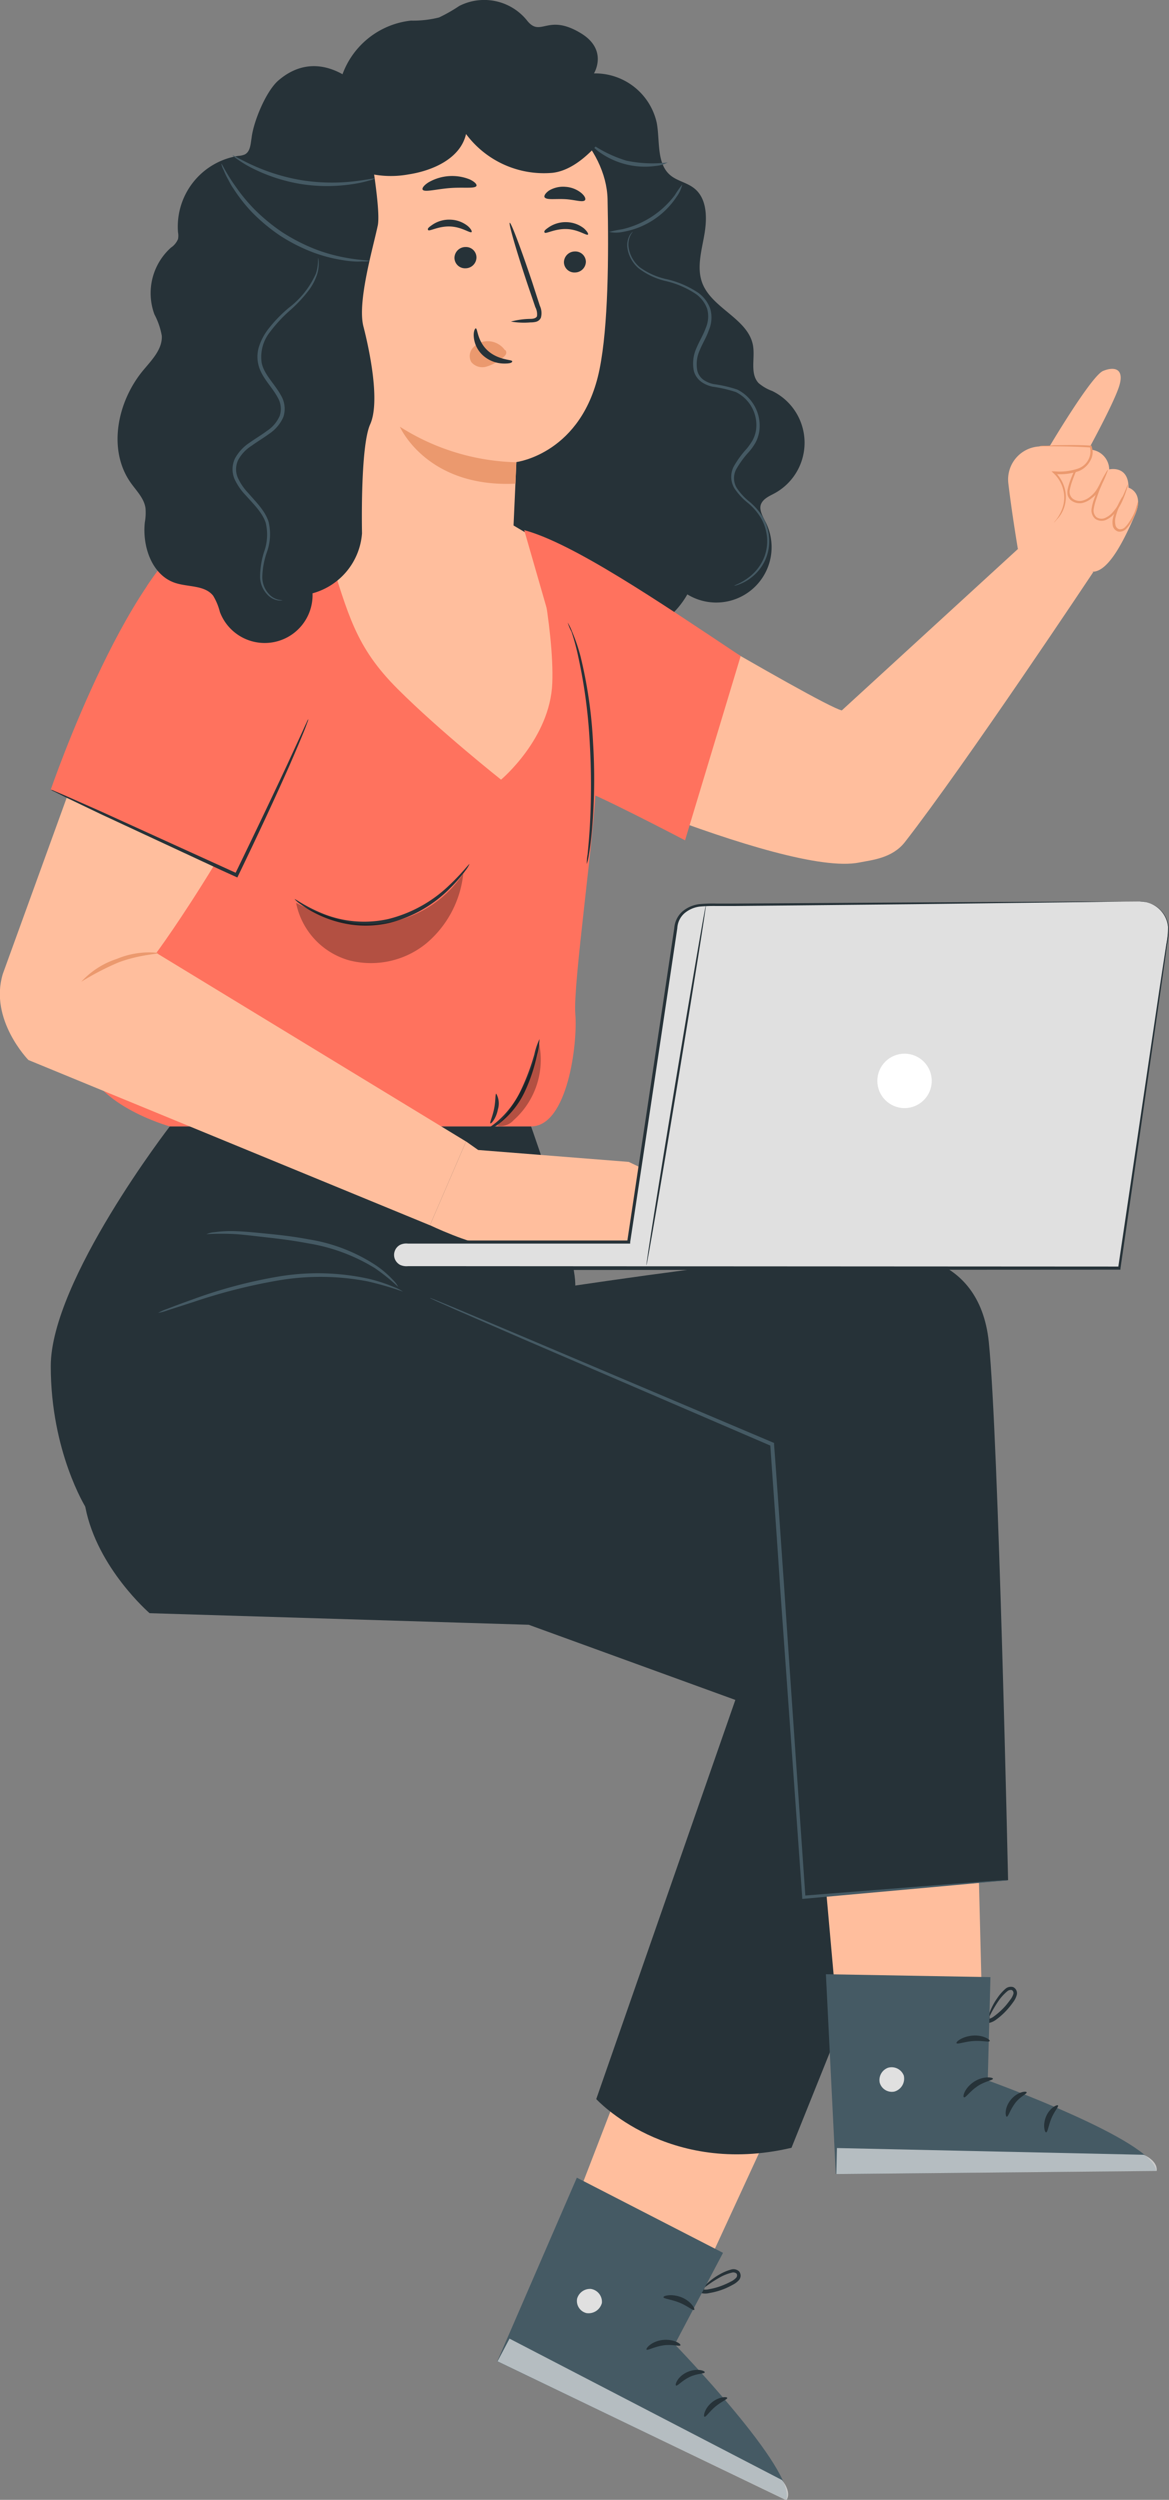 <svg id="Character" xmlns="http://www.w3.org/2000/svg" viewBox="0 0 173.63 371.2"><rect x="0" y="0" width="173.63" height="371.2" fill="#808080" stroke="none"/><defs><style>.cls-1{fill:#263238;}.cls-2{fill:#ffbe9d;}.cls-3{fill:#eb996e;}.cls-4{fill:#455a64;}.cls-5{fill:#e0e0e0;}.cls-6{opacity:0.6;}.cls-7{fill:#fff;}.cls-8{fill:#ff725e;}.cls-9{opacity:0.3;}</style></defs><path class="cls-1" d="M51.06,14.05A12.24,12.24,0,0,1,61.82,3.8,15.66,15.66,0,0,0,66,3.33a23.59,23.59,0,0,0,3-1.71A8.16,8.16,0,0,1,79,3.71C81.1,6.44,82,2.64,87,5.64c4.18,2.49,2,6,2,6A9.37,9.37,0,0,1,98.33,19c.49,2.7-.06,6,2,7.75,1,.85,2.44,1.09,3.49,1.9,2,1.51,2,4.43,1.59,6.86s-1.2,5-.3,7.31c1.48,3.77,6.85,5.27,7.52,9.27.31,1.89-.49,4.15.83,5.54a6.53,6.53,0,0,0,2,1.16A8.55,8.55,0,0,1,115.81,74c-.77.41-1.67.79-2,1.61s.28,1.86.72,2.73A8.22,8.22,0,0,1,102.87,89a12.91,12.91,0,0,1-7.55,6,7.81,7.81,0,0,1-4.49.11,8.73,8.73,0,0,1-3.08-1.9c-4.38-3.81-10.51-9.63-10.91-15.42" transform="translate(-0.78 -0.74)"/><path class="cls-2" d="M152,82.23l-26.19,24c-3.26-.75-43.15-24.59-43.15-24.59l-6.3,30.68s40.82,18.77,52.06,16.49c1.83-.37,4.85-.61,6.74-3,9-11.55,28-40.12,28-40.12Z" transform="translate(-0.78 -0.74)"/><path class="cls-2" d="M164.62,55.82c-1.73.71-7.9,11.12-7.9,11.12l-1.55.09a4.91,4.91,0,0,0-4.62,5.5c.51,4.35,1.41,9.7,1.41,9.7l8.65,3.94,2.56-.54c2.39-.13,4.7-5,6.17-8.39s-.94-4.09-.94-4.09c0-3.39-2.87-2.71-2.87-2.71a3,3,0,0,0-3.09-2.94s3.84-7,4.59-9.49S166.35,55.11,164.62,55.82Z" transform="translate(-0.78 -0.74)"/><path class="cls-3" d="M165.37,70.44a16.37,16.37,0,0,1-.91,2.18,8.93,8.93,0,0,1-.53,1.09,4.4,4.4,0,0,1-1,1,3.33,3.33,0,0,1-1.4.72,2.09,2.09,0,0,1-1.67-.4,1.52,1.52,0,0,1-.5-.77,2.09,2.09,0,0,1,0-.86,9.55,9.55,0,0,1,.45-1.48,18.18,18.18,0,0,1,1.06-2.34,16.41,16.41,0,0,1,.91-1.48,2.15,2.15,0,0,1,.41-.49s-.46.78-1.1,2.08a20.21,20.21,0,0,0-1,2.34,9.31,9.31,0,0,0-.41,1.42,1.35,1.35,0,0,0,.41,1.32,1.77,1.77,0,0,0,1.39.33,3,3,0,0,0,1.26-.64,4.07,4.07,0,0,0,.91-1,9.43,9.43,0,0,0,.55-1A14.87,14.87,0,0,1,165.37,70.44Z" transform="translate(-0.78 -0.74)"/><path class="cls-3" d="M168.31,72.68a2.32,2.32,0,0,1-.14.6,16.62,16.62,0,0,1-.57,1.57A7.59,7.59,0,0,1,166.29,77a3.31,3.31,0,0,1-1.2.92,1.64,1.64,0,0,1-1.66-.16,1.67,1.67,0,0,1-.5-1.58,7.27,7.27,0,0,1,.39-1.43c.31-.88.64-1.66.94-2.3A15.89,15.89,0,0,1,165,71a2,2,0,0,1,.35-.51s-.35.8-.89,2.09c-.27.64-.57,1.42-.86,2.3a7.88,7.88,0,0,0-.36,1.37,1.34,1.34,0,0,0,.38,1.27,1.33,1.33,0,0,0,1.32.12,3.17,3.17,0,0,0,1.1-.82,8.68,8.68,0,0,0,1.32-2C168,73.49,168.25,72.66,168.31,72.68Z" transform="translate(-0.78 -0.74)"/><path class="cls-3" d="M169.84,75.18a4.17,4.17,0,0,1-.34,1.62,8.51,8.51,0,0,1-.79,1.62,5,5,0,0,1-.67.86,1.33,1.33,0,0,1-1.18.39,1.16,1.16,0,0,1-.82-1,2.83,2.83,0,0,1,.07-1.1,7.58,7.58,0,0,1,.64-1.69,15.09,15.09,0,0,1,.77-1.45A5.42,5.42,0,0,1,167,76a8.61,8.61,0,0,0-.55,1.65,2.49,2.49,0,0,0,0,1,.79.79,0,0,0,.56.67,1,1,0,0,0,.87-.3,4.37,4.37,0,0,0,.63-.79,9.06,9.06,0,0,0,.83-1.53C169.66,75.79,169.78,75.17,169.84,75.18Z" transform="translate(-0.78 -0.74)"/><path class="cls-2" d="M155.17,67c2.22-.09,5.5-.1,7.63.06a2.8,2.8,0,0,1-1.51,3.3,7.7,7.7,0,0,1-3.9.56,5,5,0,0,1-.11,7.41" transform="translate(-0.78 -0.74)"/><path class="cls-3" d="M157.28,78.36a6.28,6.28,0,0,0,1.24-2,4.76,4.76,0,0,0,.26-2.53,5,5,0,0,0-1.51-2.81l-.31-.29h.43a8.48,8.48,0,0,0,3.5-.41,2.71,2.71,0,0,0,1.77-3.23l.13.1c-2.22-.16-4.13-.16-5.48-.18h-1.58a4.19,4.19,0,0,1-.56,0,1.93,1.93,0,0,1,.56-.08c.37,0,.9,0,1.58-.08,1.35,0,3.26-.08,5.51.06h.09l0,.09a2.48,2.48,0,0,1-.19,2.15A3.42,3.42,0,0,1,161,70.7a8.65,8.65,0,0,1-3.64.42l.12-.29a5.28,5.28,0,0,1,1.56,3,4.92,4.92,0,0,1-.35,2.65,4.64,4.64,0,0,1-1,1.46A1.71,1.71,0,0,1,157.28,78.36Z" transform="translate(-0.78 -0.74)"/><path class="cls-1" d="M105.15,341s.21-.27.39-.86a6.33,6.33,0,0,0,.21-2.59,3.42,3.42,0,0,0-.21-.87,1.06,1.06,0,0,0-.85-.69.77.77,0,0,0-.64.21,1,1,0,0,0-.26.59,5.61,5.61,0,0,0,0,1.09c0,.73,0,1.42.17,2.26a1.38,1.38,0,0,0,.89,1.08,2.67,2.67,0,0,0,1.34,0,10.42,10.42,0,0,0,2.36-.69c.36-.16.71-.33,1.05-.52a3.15,3.15,0,0,0,.95-.72,1,1,0,0,0,0-1.28,1.21,1.21,0,0,0-1.14-.28,7.16,7.16,0,0,0-1.69.7,9.26,9.26,0,0,0-2.07,1.54c-.43.43-.62.71-.59.73a18.16,18.16,0,0,1,2.85-1.91,7.07,7.07,0,0,1,1.58-.59.74.74,0,0,1,.69.14.51.51,0,0,1-.07.63,2.7,2.7,0,0,1-.8.57,10.2,10.2,0,0,1-1,.47,10.09,10.09,0,0,1-2.23.65,2.21,2.21,0,0,1-1.06,0,.82.82,0,0,1-.54-.66c-.1-.69-.13-1.5-.19-2.19a7,7,0,0,1,0-1c0-.29.16-.42.36-.41.47,0,.63.66.71,1.16A9.3,9.3,0,0,1,105.15,341Z" transform="translate(-0.78 -0.74)"/><path class="cls-1" d="M147.71,300.82a2,2,0,0,0,0-.95,6.32,6.32,0,0,0-1-2.41,3.58,3.58,0,0,0-.57-.7,1.1,1.1,0,0,0-1.08-.24.75.75,0,0,0-.47.48,1,1,0,0,0,0,.64,7.33,7.33,0,0,0,.5,1c.37.62.68,1.25,1.16,1.95a1.35,1.35,0,0,0,1.27.57,2.75,2.75,0,0,0,1.23-.54,10.27,10.27,0,0,0,1.8-1.67c.26-.3.5-.61.72-.92a3.15,3.15,0,0,0,.53-1.07,1,1,0,0,0-.54-1.16,1.23,1.23,0,0,0-1.15.26,7,7,0,0,0-1.2,1.37,9.17,9.17,0,0,0-1.19,2.29,2.25,2.25,0,0,0-.2.93,17.77,17.77,0,0,1,1.71-3,7.44,7.44,0,0,1,1.16-1.23.79.79,0,0,1,.68-.18.52.52,0,0,1,.22.6,2.74,2.74,0,0,1-.47.86c-.21.29-.44.59-.68.87a10.78,10.78,0,0,1-1.72,1.57,2.16,2.16,0,0,1-1,.44.8.8,0,0,1-.77-.35c-.39-.58-.77-1.29-1.14-1.88a7.75,7.75,0,0,1-.48-.86c-.09-.27,0-.45.15-.52.43-.18.86.31,1.15.73A8.87,8.87,0,0,1,147.71,300.82Z" transform="translate(-0.78 -0.74)"/><polygon class="cls-2" points="117.29 309.84 105.09 336.28 85.39 327.19 98.02 294.46 117.29 309.84"/><path class="cls-4" d="M108.17,335.26,101,348.85s18.25,18.87,16.54,23.09l-42.9-20.57L86.46,324.1Z" transform="translate(-0.78 -0.74)"/><path class="cls-5" d="M88.67,340.63a2,2,0,0,0-2.17,1.42,1.86,1.86,0,0,0,1.39,2.16,2.05,2.05,0,0,0,2.29-1.51,1.94,1.94,0,0,0-1.7-2.09" transform="translate(-0.78 -0.74)"/><g class="cls-6"><path class="cls-7" d="M74.68,351.37,76.46,348l40.47,21s1.51,1.75.65,3Z" transform="translate(-0.78 -0.74)"/></g><path class="cls-1" d="M101.84,349c-.11.2-1.2-.2-2.55,0s-2.33.8-2.48.63.74-1.24,2.38-1.43S102,348.8,101.84,349Z" transform="translate(-0.78 -0.74)"/><path class="cls-1" d="M105.45,353c0,.23-1.13.15-2.26.7s-1.8,1.38-2,1.27.23-1.36,1.66-2S105.54,352.78,105.45,353Z" transform="translate(-0.78 -0.74)"/><path class="cls-1" d="M105.42,359.6c-.21-.05,0-1.24,1.09-2.13s2.29-.87,2.29-.66-.89.54-1.78,1.29S105.64,359.67,105.42,359.6Z" transform="translate(-0.78 -0.74)"/><path class="cls-1" d="M103.89,343.73c-.18.15-1-.6-2.23-1.09s-2.32-.56-2.34-.79,1.22-.55,2.65,0S104.07,343.61,103.89,343.73Z" transform="translate(-0.78 -0.74)"/><path class="cls-1" d="M118.34,319.66l31.09-77.35s-.73-13.73-3.26-18.07S67,194.6,67,194.6s-19.51-4.69-32.53,0-22.77,21-21,30S23,240.28,23,240.28L79.31,242,110,253.16,89.34,312.43S99.91,324,118.34,319.66Z" transform="translate(-0.78 -0.74)"/><polygon class="cls-2" points="145.09 267.07 145.82 296.18 124.13 296.71 121.01 261.77 145.09 267.07"/><path class="cls-4" d="M147.89,294.32l-.4,15.34s24.71,8.88,25,13.42l-47.57.48-1.47-29.67Z" transform="translate(-0.78 -0.74)"/><path class="cls-5" d="M132.76,307.75a1.94,1.94,0,0,0-1.32,2.23,1.87,1.87,0,0,0,2.2,1.33,2,2,0,0,0,1.38-2.37,1.93,1.93,0,0,0-2.44-1.13" transform="translate(-0.78 -0.74)"/><g class="cls-6"><path class="cls-7" d="M125,323.56l.09-3.86,45.58,1s2.12.9,1.9,2.4Z" transform="translate(-0.78 -0.74)"/></g><path class="cls-1" d="M148.26,309.41c0,.23-1.17.35-2.3,1.11s-1.74,1.74-2,1.65.12-1.43,1.51-2.33S148.31,309.2,148.26,309.41Z" transform="translate(-0.78 -0.74)"/><path class="cls-1" d="M153.27,311.43c.06.22-1,.63-1.73,1.62s-1,2-1.22,2-.4-1.32.6-2.53S153.26,311.2,153.27,311.43Z" transform="translate(-0.78 -0.74)"/><path class="cls-1" d="M156.16,317.37c-.21.05-.54-1.11,0-2.38s1.67-1.8,1.77-1.61-.57.88-1,1.94S156.4,317.34,156.16,317.37Z" transform="translate(-0.78 -0.74)"/><path class="cls-1" d="M147.78,303.81c-.09.21-1.16-.1-2.47,0s-2.33.52-2.46.32.86-1,2.4-1.13S147.9,303.63,147.78,303.81Z" transform="translate(-0.78 -0.74)"/><path class="cls-1" d="M133.21,187s13-1,14.44,13.05,2.86,79.88,2.86,79.88l-30.36,2.53-4.7-67.22L67,194.6S124.53,185.16,133.21,187Z" transform="translate(-0.78 -0.74)"/><path class="cls-1" d="M79.66,168s7.88,22.1,6.38,24.57-21.77,12.6-21.77,12.6L13.53,224.6s-5.21-8.29-5.21-21S26,168,26,168Z" transform="translate(-0.78 -0.74)"/><path class="cls-4" d="M64.62,193.48a2,2,0,0,0,.24.12l.72.34,2.81,1.25,10.55,4.59,36.41,15.68-.17-.24c.46,6.64,1,13.82,1.47,21.24,1.24,17.34,2.38,33.33,3.28,46v.23l.23,0,22.12-2,6.09-.56L150,280a3.25,3.25,0,0,0,.54-.08,3.27,3.27,0,0,0-.55,0l-1.59.1-6.1.45-22.14,1.75.25.2c-.87-12.65-2-28.65-3.16-46-.52-7.42-1-14.59-1.5-21.23V215l-.15-.06L79.07,199.47,68.46,195l-2.84-1.17-.74-.29A1,1,0,0,0,64.62,193.48Z" transform="translate(-0.78 -0.74)"/><path class="cls-4" d="M24.27,195.69a7.61,7.61,0,0,0,1.43-.39l3.82-1.23a83.13,83.13,0,0,1,12.78-3.23,37.16,37.16,0,0,1,13.09.17,49.2,49.2,0,0,1,5.24,1.52,5.88,5.88,0,0,0-1.32-.67,23.5,23.5,0,0,0-3.83-1.25,35.18,35.18,0,0,0-13.26-.33,71.07,71.07,0,0,0-12.83,3.41c-1.6.57-2.88,1.05-3.77,1.4A7.21,7.21,0,0,0,24.27,195.69Z" transform="translate(-0.78 -0.74)"/><path class="cls-4" d="M31.45,184a37.2,37.2,0,0,1,4.43,0c1.37.1,3,.31,4.8.51s3.79.46,5.85.85a27.22,27.22,0,0,1,9.94,3.69,30.16,30.16,0,0,1,3.45,2.78,3.82,3.82,0,0,0-.74-1,14.87,14.87,0,0,0-2.49-2.15,25.34,25.34,0,0,0-10.06-3.91c-2.08-.4-4.08-.63-5.89-.81s-3.45-.35-4.84-.4a17.82,17.82,0,0,0-3.28.15A3.29,3.29,0,0,0,31.45,184Z" transform="translate(-0.78 -0.74)"/><path class="cls-2" d="M80.91,80.85a16.45,16.45,0,0,1,8.43,7.32c3.16,5.61,2.32,8.37,1.49,11.68s-2.28,9.89-2.37,9.46S80.91,80.85,80.91,80.85Z" transform="translate(-0.78 -0.74)"/><polygon class="cls-2" points="79.78 80.11 73.13 76.16 35.63 75.18 48.26 116.6 71.1 130.98 84.63 124.21 85.98 109.16 79.78 80.11"/><path class="cls-8" d="M80.91,80.85s8.63,27.67,8.43,35.59-3.48,30.41-3.11,34.85S85.07,168,79.66,168H26s-12.13-3.36-12.65-10.64S22.64,87.7,22.64,87.7s6.85-10.35,11.29-11.3,12.67-2.77,15.64,6.41,3.94,13.91,10.28,20.24S75.2,116.51,75.2,116.51s7.29-6.09,7.61-14.33-2.76-21.59-2.76-21.59Z" transform="translate(-0.78 -0.74)"/><path class="cls-1" d="M73,168.54a5,5,0,0,0,2.12-1.12,12.82,12.82,0,0,0,3.59-4.55,24.62,24.62,0,0,0,1.83-5.48,9.7,9.7,0,0,0,.37-2.36,10.5,10.5,0,0,0-.76,2.26,33.59,33.59,0,0,1-2,5.33,14.26,14.26,0,0,1-3.33,4.49C73.74,168.07,72.91,168.46,73,168.54Z" transform="translate(-0.78 -0.74)"/><path class="cls-1" d="M44.55,134.26a4.19,4.19,0,0,0,.9.76,16.92,16.92,0,0,0,7.36,3,15.64,15.64,0,0,0,5.86-.25,19.3,19.3,0,0,0,9.11-5.29,22.6,22.6,0,0,0,2.1-2.43,4.62,4.62,0,0,0,.63-1c-.08-.06-1.06,1.31-3,3.14a20,20,0,0,1-9,5,16.4,16.4,0,0,1-10.15-.94C45.93,135.23,44.61,134.16,44.55,134.26Z" transform="translate(-0.78 -0.74)"/><path class="cls-1" d="M73.62,167.55c.12.09.86-.75,1.11-2.07a3,3,0,0,0-.24-2.34c-.17,0-.07,1-.32,2.23S73.48,167.46,73.62,167.55Z" transform="translate(-0.78 -0.74)"/><g class="cls-9"><path d="M69.61,130.28a15.66,15.66,0,0,1-5.52,10.55,13,13,0,0,1-11.49,2.5,11.11,11.11,0,0,1-7.84-8.52,32.61,32.61,0,0,0,8.56,3A16.83,16.83,0,0,0,69.87,130l-.44.46" transform="translate(-0.78 -0.74)"/></g><g class="cls-9"><path d="M80.89,155.87a12,12,0,0,1-3.83,11.21,2.57,2.57,0,0,1-2.41.82,28.65,28.65,0,0,0,6.17-12.27" transform="translate(-0.78 -0.74)"/></g><path class="cls-8" d="M8.32,118,35.38,130.7s11-24.4,12-27.73,3.92-8.62.87-15.57-10.73-10.83-15.84-9C20.46,82.55,8.32,118,8.32,118Z" transform="translate(-0.78 -0.74)"/><path class="cls-8" d="M86.76,117.93c1.27,0,15.77,7.59,15.77,7.59l8.26-27.36C98.46,89.94,85.86,81.4,78.64,79.46l6.27,21.77Z" transform="translate(-0.78 -0.74)"/><path class="cls-2" d="M18.66,96.21" transform="translate(-0.78 -0.74)"/><path class="cls-2" d="M32.72,129C27.6,137.4,24,142.24,24,142.24l46,28-5.36,12.44L5,158.14s-5.87-6-3.8-12.79l9.51-26.22Z" transform="translate(-0.78 -0.74)"/><path class="cls-3" d="M12.85,146.52a40.58,40.58,0,0,1,5.5-2.86c3.21-1.21,6-1.24,6-1.42a12.45,12.45,0,0,0-6.23.89A12.34,12.34,0,0,0,12.85,146.52Z" transform="translate(-0.78 -0.74)"/><path class="cls-1" d="M8.32,118a2.19,2.19,0,0,1,.54.19l1.5.64,5.46,2.42,18,8.19,2.19,1-.34.12c3.12-6.43,5.86-12.19,7.8-16.35l2.26-4.91c.24-.54.45-1,.61-1.33a1.67,1.67,0,0,1,.24-.45,2,2,0,0,1-.15.49c-.11.31-.28.78-.52,1.37-.48,1.18-1.2,2.88-2.12,5-1.86,4.2-4.54,10-7.65,16.43l-.11.23-.23-.11-2.2-1-17.89-8.32L10.27,119l-1.46-.73A2.11,2.11,0,0,1,8.32,118Z" transform="translate(-0.78 -0.74)"/><path class="cls-1" d="M85.1,93.19a7.89,7.89,0,0,1,.63,1.28A27.19,27.19,0,0,1,87,98.18a67.8,67.8,0,0,1,1.86,12.73,88.48,88.48,0,0,1-.13,12.86c-.14,1.65-.33,3-.48,3.87a7.7,7.7,0,0,1-.32,1.4,7.1,7.1,0,0,1,.12-1.42c.09-.92.22-2.24.32-3.87a109.25,109.25,0,0,0,0-12.81,78.64,78.64,0,0,0-1.7-12.67,34.77,34.77,0,0,0-1-3.72A7.36,7.36,0,0,1,85.1,93.19Z" transform="translate(-0.78 -0.74)"/><path class="cls-2" d="M105.63,178.75l-11.46-5.48L71.8,171.5,70,170.23l-5.36,12.44s5.87,2.8,8.94,3.05l18.8-.57,9.83,1Z" transform="translate(-0.78 -0.74)"/><path class="cls-4" d="M91.26,35.18a4.81,4.81,0,0,0,2,0,12,12,0,0,0,8-5.2,5,5,0,0,0,.86-1.84A14.56,14.56,0,0,0,101,29.73a13.58,13.58,0,0,1-7.8,5.05A17.36,17.36,0,0,0,91.26,35.18Z" transform="translate(-0.78 -0.74)"/><path class="cls-4" d="M88.34,21.9s.39.6,1.31,1.31a11.65,11.65,0,0,0,8.52,2.17,4.54,4.54,0,0,0,1.78-.52,18.8,18.8,0,0,1-6.12-.26A18.89,18.89,0,0,1,88.34,21.9Z" transform="translate(-0.78 -0.74)"/><path class="cls-4" d="M109.81,87.69s.07,0,.19,0a3.8,3.8,0,0,0,.51-.16,6.4,6.4,0,0,0,1.82-1A6.94,6.94,0,0,0,114.39,84a6.86,6.86,0,0,0,.5-4.31,7,7,0,0,0-.94-2.38,9.42,9.42,0,0,0-1.84-2.06,9,9,0,0,1-1.91-2.07,2.82,2.82,0,0,1-.09-2.72A13.9,13.9,0,0,1,112,67.86a8.38,8.38,0,0,0,1-1.4,5.4,5.4,0,0,0,.56-1.7,6,6,0,0,0-3.26-6.17,18.83,18.83,0,0,0-3.55-.82,4.2,4.2,0,0,1-1.51-.65,2.41,2.41,0,0,1-.87-1.26,4.93,4.93,0,0,1,.35-3.13c.4-1,1-1.93,1.34-2.95a4.75,4.75,0,0,0,.22-3.17,5,5,0,0,0-1.8-2.4,14,14,0,0,0-4.85-2.05,10.61,10.61,0,0,1-3.83-1.74,4.78,4.78,0,0,1-1.6-2.66,3.14,3.14,0,0,1,.19-2c.2-.41.39-.58.36-.61a2,2,0,0,0-.46.56,3.13,3.13,0,0,0-.3,2,4.94,4.94,0,0,0,1.62,2.85,10.63,10.63,0,0,0,3.91,1.88,13.56,13.56,0,0,1,4.68,2,4.59,4.59,0,0,1,1.62,2.18,4.32,4.32,0,0,1-.23,2.86c-.36,1-.92,1.88-1.36,2.93a5.52,5.52,0,0,0-.38,3.47,3,3,0,0,0,1.07,1.54,4.44,4.44,0,0,0,1.7.74,19.44,19.44,0,0,1,3.46.8,5.47,5.47,0,0,1,3,5.59,4.93,4.93,0,0,1-.49,1.52,9.34,9.34,0,0,1-.93,1.33,14.19,14.19,0,0,0-1.93,2.67,3.35,3.35,0,0,0,.13,3.18,9.6,9.6,0,0,0,2,2.17,8.59,8.59,0,0,1,1.79,2,6.68,6.68,0,0,1,.92,2.23,6.58,6.58,0,0,1-.4,4.11,7,7,0,0,1-1.92,2.51A8.84,8.84,0,0,1,109.81,87.69Z" transform="translate(-0.78 -0.74)"/><path class="cls-2" d="M50.31,23l.09-4.11,24.88-3.69c7.65-.5,15.57,7.46,15.74,15.12.19,8.51.09,18.91-1.18,25.2C87.31,68.13,77.48,69.35,77.48,69.35L76.91,82,48.73,81.2Z" transform="translate(-0.78 -0.74)"/><path class="cls-1" d="M87.8,39.62a1.63,1.63,0,0,1-1.64,1.58,1.55,1.55,0,0,1-1.62-1.54,1.63,1.63,0,0,1,1.64-1.58A1.56,1.56,0,0,1,87.8,39.62Z" transform="translate(-0.78 -0.74)"/><path class="cls-1" d="M88.11,35.57c-.21.21-1.41-.76-3.17-.82s-3.08.76-3.26.53.13-.47.71-.86A4.47,4.47,0,0,1,85,33.73a4.33,4.33,0,0,1,2.51.92C88,35.09,88.21,35.48,88.11,35.57Z" transform="translate(-0.78 -0.74)"/><path class="cls-1" d="M71.55,39a1.64,1.64,0,0,1-1.65,1.58A1.57,1.57,0,0,1,68.28,39a1.64,1.64,0,0,1,1.64-1.58A1.56,1.56,0,0,1,71.55,39Z" transform="translate(-0.78 -0.74)"/><path class="cls-1" d="M70.82,35.2c-.21.21-1.42-.76-3.17-.83s-3.08.76-3.27.54.14-.47.72-.86a4.42,4.42,0,0,1,2.62-.69,4.33,4.33,0,0,1,2.51.92C70.75,34.72,70.92,35.11,70.82,35.2Z" transform="translate(-0.78 -0.74)"/><path class="cls-1" d="M76.67,48.49a11.8,11.8,0,0,1,2.87-.4c.45,0,.88-.1,1-.4a2.25,2.25,0,0,0-.25-1.34c-.37-1.1-.77-2.26-1.18-3.47-1.65-4.94-2.82-9-2.62-9.06s1.69,3.89,3.34,8.83l1.13,3.49a2.56,2.56,0,0,1,.16,1.77,1.09,1.09,0,0,1-.76.62,3.2,3.2,0,0,1-.77.08A11.41,11.41,0,0,1,76.67,48.49Z" transform="translate(-0.78 -0.74)"/><path class="cls-3" d="M77.47,69.38a33.66,33.66,0,0,1-17.3-5.28s3.94,9.09,17.17,8.46Z" transform="translate(-0.78 -0.74)"/><path class="cls-3" d="M75.75,52.7A3.15,3.15,0,0,0,73,51.41a2.91,2.91,0,0,0-2,1,1.83,1.83,0,0,0-.22,2.09,2.12,2.12,0,0,0,2.28.67,6.47,6.47,0,0,0,2.3-1.25,1.9,1.9,0,0,0,.52-.5.59.59,0,0,0,0-.65" transform="translate(-0.78 -0.74)"/><path class="cls-1" d="M71.45,49.5c.28,0,.21,1.9,1.79,3.32s3.61,1.3,3.62,1.56-.47.36-1.33.34a4.73,4.73,0,0,1-3-1.19,4.19,4.19,0,0,1-1.38-2.78C71.08,50,71.32,49.48,71.45,49.5Z" transform="translate(-0.78 -0.74)"/><path class="cls-1" d="M71.55,28.33c-.19.47-1.94.17-4,.34s-3.76.66-4,.22c-.11-.21.2-.65.89-1.08a7,7,0,0,1,6.11-.43C71.27,27.72,71.63,28.11,71.55,28.33Z" transform="translate(-0.78 -0.74)"/><path class="cls-1" d="M87.67,30.46c-.33.39-1.52-.08-3-.15s-2.7.15-3-.27c-.12-.21.09-.6.65-1a4.06,4.06,0,0,1,2.44-.56,4.16,4.16,0,0,1,2.34.9C87.66,29.85,87.81,30.27,87.67,30.46Z" transform="translate(-0.78 -0.74)"/><path class="cls-1" d="M94.29,14.84c-2.05,4.46-6.64,11.09-11.52,11.57A14.42,14.42,0,0,1,70,20.64c-.82,3.61-4.89,5.44-8.56,6a14.49,14.49,0,0,1-7.73-.7,7.72,7.72,0,0,1-4.78-5.79c-.33-2.6,3.5-8.88,6.08-9.3" transform="translate(-0.78 -0.74)"/><path class="cls-1" d="M54.55,79.93a10,10,0,0,1-7.35,8.91,7.11,7.11,0,0,1-13.76,2.77,8.75,8.75,0,0,0-1-2.41c-1.25-1.58-3.68-1.27-5.6-1.89-3.45-1.11-4.94-5.34-4.55-9a8,8,0,0,0,.1-2.13c-.21-1.45-1.34-2.55-2.19-3.75-3.47-4.91-2-12.05,1.83-16.68,1.28-1.54,2.9-3.16,2.78-5.16a10.78,10.78,0,0,0-1.09-3.16,9.09,9.09,0,0,1,2.45-9.92,2.85,2.85,0,0,0,1.05-1.27,2.65,2.65,0,0,0,0-1,10.63,10.63,0,0,1,9-11.36,2.63,2.63,0,0,0,.93-.21c.82-.43.85-1.56,1-2.47.28-2.42,2.15-6.95,4-8.53,5.14-4.39,10.12-.82,11.9.85,0,0,3.52,17.45,2.84,20.7s-3.07,11.35-2.13,15,2.5,11.21,1,14.53S54.55,79.93,54.55,79.93Z" transform="translate(-0.78 -0.74)"/><path class="cls-4" d="M35.32,23.81s.22.23.68.55a17.3,17.3,0,0,0,2,1.23,25.23,25.23,0,0,0,7.44,2.47,25,25,0,0,0,7.84,0,17,17,0,0,0,2.32-.51,2.59,2.59,0,0,0,.82-.3c0-.09-1.22.21-3.19.43a28.72,28.72,0,0,1-7.7-.19,29.07,29.07,0,0,1-7.36-2.28C36.41,24.4,35.37,23.73,35.32,23.81Z" transform="translate(-0.78 -0.74)"/><path class="cls-4" d="M33.65,25.05a3.62,3.62,0,0,0,.37,1,10.5,10.5,0,0,0,.55,1.17c.25.44.5,1,.86,1.49a23.71,23.71,0,0,0,2.75,3.52,26.69,26.69,0,0,0,4.2,3.5,25.83,25.83,0,0,0,4.88,2.48,21.94,21.94,0,0,0,4.32,1.14,15.24,15.24,0,0,0,1.71.21,10.13,10.13,0,0,0,1.29,0,4.17,4.17,0,0,0,1.1-.07c0-.11-1.57-.08-4-.57a25,25,0,0,1-4.21-1.23,28.09,28.09,0,0,1-4.76-2.46,27.78,27.78,0,0,1-4.14-3.41,25.52,25.52,0,0,1-2.79-3.38C34.34,26.45,33.75,25,33.65,25.05Z" transform="translate(-0.78 -0.74)"/><path class="cls-4" d="M42.77,89.86s-.22,0-.61-.07a2.73,2.73,0,0,1-1.47-.88,3.71,3.71,0,0,1-.95-2.5,12,12,0,0,1,.66-3.62,7.88,7.88,0,0,0,.27-4.58c-.54-1.66-1.87-2.93-3.05-4.29a8.26,8.26,0,0,1-1.52-2.25A3.17,3.17,0,0,1,36.18,69a5.77,5.77,0,0,1,2-2.09c.82-.6,1.73-1.13,2.6-1.77a5.71,5.71,0,0,0,2.09-2.49,3.88,3.88,0,0,0-.33-3.15c-1-1.82-2.53-3.13-2.89-4.87A5.94,5.94,0,0,1,40.91,50,21.15,21.15,0,0,1,44,46.7a20.7,20.7,0,0,0,2.57-2.76,8.17,8.17,0,0,0,1.33-2.53,5.13,5.13,0,0,0,.21-1.79A2.11,2.11,0,0,0,48,39a6.42,6.42,0,0,1-.29,2.35,13,13,0,0,1-4,5.07,20.08,20.08,0,0,0-3.17,3.3A8.45,8.45,0,0,0,39.32,52a5,5,0,0,0-.19,2.77c.41,1.95,2,3.31,2.9,5a3.32,3.32,0,0,1,.29,2.73,5.12,5.12,0,0,1-1.9,2.23c-.83.62-1.74,1.15-2.59,1.76a6.5,6.5,0,0,0-2.14,2.31,3.72,3.72,0,0,0-.08,3.06,8.7,8.7,0,0,0,1.63,2.39c1.22,1.37,2.5,2.6,3,4.1A7.5,7.5,0,0,1,40,82.69a12.49,12.49,0,0,0-.59,3.74,3.89,3.89,0,0,0,1.11,2.63,2.74,2.74,0,0,0,1.6.84A1.53,1.53,0,0,0,42.77,89.86Z" transform="translate(-0.78 -0.74)"/><path class="cls-5" d="M170.11,134.6l-64.48.53c-2.1,0-4.09,1-4.41,3.07l-7,47H61a1.94,1.94,0,0,0,0,3.87H167l7.25-49.6A4.24,4.24,0,0,0,170.11,134.6Z" transform="translate(-0.78 -0.74)"/><path class="cls-1" d="M170.11,134.6a3.51,3.51,0,0,1,1,.1,4.27,4.27,0,0,1,3.26,3.69,11.31,11.31,0,0,1-.24,2.65l-.93,6.55c-1.42,9.85-3.46,24-6,41.51l0,.17H167l-102.91.06H61.36a2.65,2.65,0,0,1-1.46-.28,2.19,2.19,0,0,1-1-1.16,2.21,2.21,0,0,1,1-2.68,2.63,2.63,0,0,1,1.45-.27H94.18l-.25.22c2.53-16.83,4.9-32.53,7-46.62a3.66,3.66,0,0,1,1.2-2.45,4.81,4.81,0,0,1,2.46-1.09,20.87,20.87,0,0,1,2.6-.09l2.53,0,9.71-.06,17.25-.11,24.56-.13h8.85l-.58,0-1.7,0-6.57.09L136.7,135l-17.25.18-9.7.09-2.54,0a23.49,23.49,0,0,0-2.53.09,4.35,4.35,0,0,0-2.25,1,3.18,3.18,0,0,0-1.05,2.2c-2.1,14.09-4.44,29.79-7,46.62l0,.22h-33a2.12,2.12,0,0,0-1.2.2,1.7,1.7,0,0,0-.77,2.05,1.74,1.74,0,0,0,.76.89,2.23,2.23,0,0,0,1.21.21h2.77l102.91.06-.2.17c2.59-17.45,4.69-31.64,6.15-41.48q.56-3.69,1-6.54a12.52,12.52,0,0,0,.26-2.61,4.19,4.19,0,0,0-3.13-3.65C170.46,134.6,170.1,134.63,170.11,134.6Z" transform="translate(-0.78 -0.74)"/><circle class="cls-7" cx="134.35" cy="160.5" r="4.04"/><path class="cls-1" d="M96.79,188.63c.09,0,2.14-11.95,4.58-26.72s4.35-26.77,4.26-26.78-2.15,12-4.59,26.73S96.7,188.62,96.79,188.63Z" transform="translate(-0.78 -0.74)"/></svg>